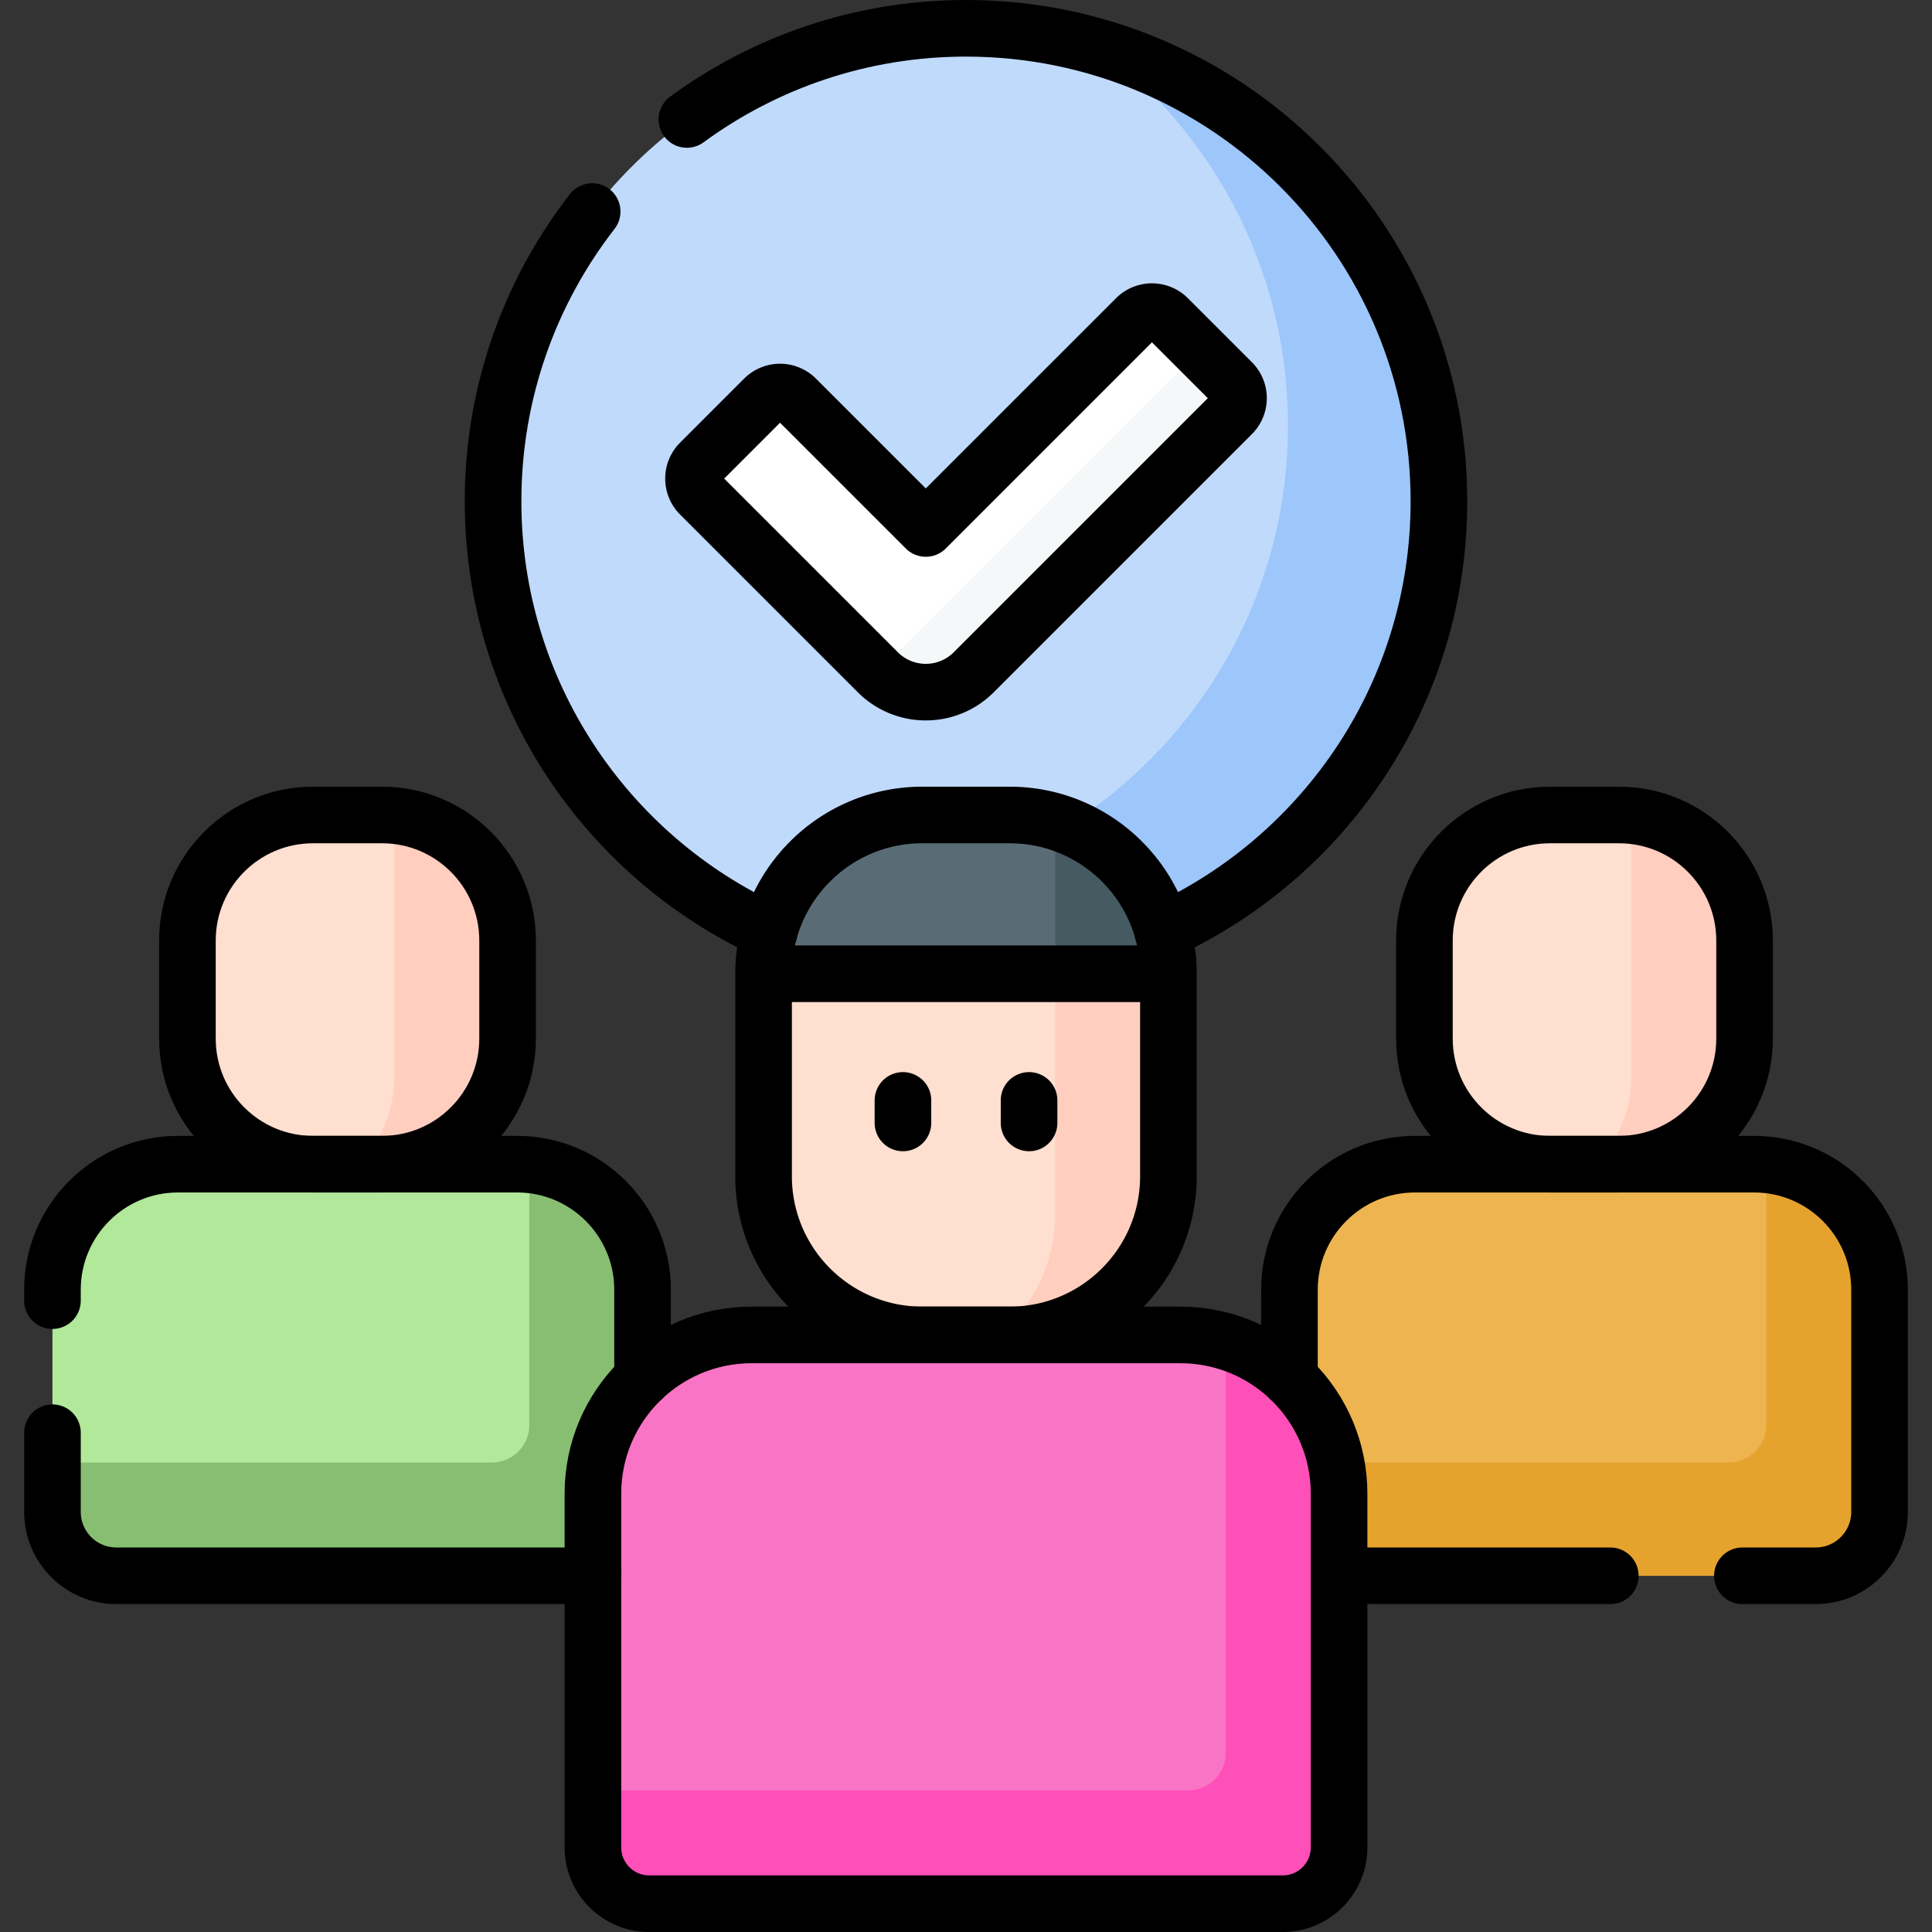 <?xml version="1.0" encoding="UTF-8"?>
<svg xmlns="http://www.w3.org/2000/svg" xmlns:xlink="http://www.w3.org/1999/xlink" version="1.1" width="512" height="512" x="0" y="0" viewBox="0 0 512 512" style="enable-background:new 0 0 512 512" xml:space="preserve" class="">
  <rect x="0" y="0" width="512" height="512" fill="#333333" stroke="none"/>
  <g>
    <circle cx="256" cy="132.831" r="125.331" style="" fill="#C0DAFC" data-original="#5de1c4" class="" opacity="1"></circle>
    <path d="M291.109 12.492c30.492 22.861 50.222 59.295 50.222 100.339 0 69.218-56.112 125.331-125.331 125.331a125.362 125.362 0 0 1-35.109-4.992c20.932 15.694 46.934 24.992 75.109 24.992 69.218 0 125.331-56.113 125.331-125.331 0-57.03-38.094-105.156-90.222-120.339z" style="" fill="#9DC6FB" data-original="#0ed2b3" class="" opacity="1"></path>
    <path d="M245.345 183.422a17.91 17.91 0 0 1-12.704-5.262l-47.108-47.109a5.967 5.967 0 0 1 0-8.44l16.968-16.968a5.967 5.967 0 0 1 8.44 0l34.404 34.404 55.715-55.715a5.967 5.967 0 0 1 8.44 0l16.968 16.968a5.967 5.967 0 0 1 0 8.44l-68.419 68.419a17.907 17.907 0 0 1-12.704 5.263z" style="" fill="#FFFFFF" data-original="#ffffff" class=""></path>
    <path d="m317.942 92.775-85.343 85.344.042.042c3.508 3.508 8.107 5.262 12.704 5.262s9.196-1.754 12.704-5.262l68.419-68.419a5.967 5.967 0 0 0 0-8.44l-8.526-8.527z" style="" fill="#F5F8F9" data-original="#f5f8f9" class=""></path>
    <path d="M429.058 308.516h-18.3c-18.376 0-33.272-14.897-33.272-33.272v-25.992c0-18.376 14.897-33.272 33.272-33.272h18.3c18.376 0 33.272 14.897 33.272 33.272v25.992c0 18.375-14.896 33.272-33.272 33.272z" style="" fill="#FFDFCF" data-original="#ffdfcf" class=""></path>
    <path d="M432.33 216.141v69.102c0 9.061-3.627 17.272-9.502 23.272h6.23c18.376 0 33.272-14.896 33.272-33.272v-25.992c0-17.271-13.16-31.466-30-33.11z" style="" fill="#FFCEBF" data-original="#ffcebf" class=""></path>
    <path d="M464.826 308.516H374.99c-18.376 0-33.272 14.897-33.272 33.272v58.875c0 9.354 7.583 16.936 16.936 16.936h122.507c9.354 0 16.936-7.583 16.936-16.936v-58.875c.001-18.376-14.895-33.272-33.271-33.272z" style="" fill="#EDB450" data-original="#ffe177" class="" opacity="1"></path>
    <path d="M468.098 308.678V377.6c0 5.523-4.477 10-10 10h-116.38v13.063c0 9.354 7.583 16.937 16.936 16.937h122.507c9.354 0 16.937-7.583 16.937-16.937v-58.875c0-17.271-13.16-31.466-30-33.11z" style="" fill="#E5A32E" data-original="#ffd15b" class="" opacity="1"></path>
    <path d="M101.242 308.516h-18.3c-18.376 0-33.272-14.897-33.272-33.272v-25.992c0-18.376 14.897-33.272 33.272-33.272h18.3c18.376 0 33.272 14.897 33.272 33.272v25.992c0 18.375-14.896 33.272-33.272 33.272z" style="" fill="#FFDFCF" data-original="#ffdfcf" class=""></path>
    <path d="M137.01 308.516H47.174c-18.376 0-33.272 14.897-33.272 33.272v58.875c0 9.354 7.583 16.936 16.936 16.936h122.507c9.354 0 16.936-7.583 16.936-16.936v-58.875c.001-18.376-14.896-33.272-33.271-33.272z" style="" fill="#B1E89A" data-original="#0593fc" class="" opacity="1"></path>
    <path d="M140.282 308.678V377.6c0 5.523-4.477 10-10 10H13.902v13.063c0 9.354 7.583 16.937 16.937 16.937h122.507c9.354 0 16.936-7.583 16.936-16.937v-58.875c0-17.271-13.16-31.466-30-33.11z" style="" fill="#88BE72" data-original="#0182fc" class="" opacity="1"></path>
    <path d="M267.57 353.769h-23.14c-23.236 0-42.073-18.837-42.073-42.073v-53.643c0-23.236 18.837-42.073 42.073-42.073h23.14c23.236 0 42.073 18.837 42.073 42.073v53.643c0 23.236-18.836 42.073-42.073 42.073z" style="" fill="#FFDFCF" data-original="#ffdfcf" class=""></path>
    <path d="M279.643 217.746v103.949c0 12.855-5.772 24.356-14.858 32.073h2.784c23.236 0 42.073-18.837 42.073-42.073v-53.643c.001-19.039-12.648-35.116-29.999-40.306z" style="" fill="#FFCEBF" data-original="#ffcebf" class=""></path>
    <path d="M267.57 215.979h-23.14c-23.236 0-42.073 18.837-42.073 42.073h107.287c-.001-23.236-18.838-42.073-42.074-42.073z" style="" fill="#596C76" data-original="#596c76" class=""></path>
    <path d="M279.643 258.052h30c0-19.039-12.65-35.116-30-40.306v40.306z" style="" fill="#465A61" data-original="#465a61" class=""></path>
    <path d="M312.799 353.769H199.201c-23.236 0-42.073 18.837-42.073 42.073v93.738c0 8.24 6.68 14.92 14.92 14.92h167.903c8.24 0 14.92-6.68 14.92-14.92v-93.738c.001-23.236-18.836-42.073-42.072-42.073z" style="" fill="#F974C4" data-original="#fe646f" class="" opacity="1"></path>
    <path d="M324.872 355.536V464.5c0 5.523-4.477 10-10 10H157.128v15.08c0 8.24 6.68 14.92 14.92 14.92h167.903c8.24 0 14.92-6.68 14.92-14.92v-93.738c.001-19.039-12.649-35.116-29.999-40.306z" style="" fill="#FF4FB9" data-original="#fd4755" class="" opacity="1"></path>
    <path d="M104.514 216.141v69.102c0 9.061-3.627 17.272-9.502 23.272h6.23c18.376 0 33.272-14.896 33.272-33.272v-25.992c0-17.271-13.16-31.466-30-33.11z" style="" fill="#FFCEBF" data-original="#ffcebf" class=""></path>
    <path d="M239.289 291.619v5.968M272.711 291.619v5.968M245.345 183.422a17.91 17.91 0 0 1-12.704-5.262l-47.108-47.109a5.967 5.967 0 0 1 0-8.44l16.968-16.968a5.967 5.967 0 0 1 8.44 0l34.404 34.404 55.715-55.715a5.967 5.967 0 0 1 8.44 0l16.968 16.968a5.967 5.967 0 0 1 0 8.44l-68.419 68.419a17.907 17.907 0 0 1-12.704 5.263zM267.57 353.769h-23.14c-23.236 0-42.073-18.837-42.073-42.073v-53.643c0-23.236 18.837-42.073 42.073-42.073h23.14c23.236 0 42.073 18.837 42.073 42.073v53.643c0 23.236-18.836 42.073-42.073 42.073z" style="stroke-linecap: round; stroke-linejoin: round; stroke-miterlimit: 10;" fill="none" stroke="#000000" stroke-width="15px" stroke-linecap="round" stroke-linejoin="round" stroke-miterlimit="10" data-original="#000000" class=""></path>
    <path d="M202.357 258.052h107.286" style="stroke-linejoin: round; stroke-miterlimit: 10;" fill="none" stroke="#000000" stroke-width="15px" stroke-linejoin="round" stroke-miterlimit="10" data-original="#000000" class=""></path>
    <path d="M429.058 308.516h-18.3c-18.376 0-33.272-14.897-33.272-33.272v-25.992c0-18.376 14.897-33.272 33.272-33.272h18.3c18.376 0 33.272 14.897 33.272 33.272v25.992c0 18.375-14.896 33.272-33.272 33.272zM101.242 308.516h-18.3c-18.376 0-33.272-14.897-33.272-33.272v-25.992c0-18.376 14.897-33.272 33.272-33.272h18.3c18.376 0 33.272 14.897 33.272 33.272v25.992c0 18.375-14.896 33.272-33.272 33.272zM312.799 353.769H199.201c-23.236 0-42.073 18.837-42.073 42.073v93.738c0 8.24 6.68 14.92 14.92 14.92h167.903c8.24 0 14.92-6.68 14.92-14.92v-93.738c.001-23.236-18.836-42.073-42.072-42.073zM308.12 246.837c43.198-19.781 73.211-63.387 73.211-114.006C381.331 63.612 325.218 7.5 256 7.5c-27.67 0-53.24 8.974-73.975 24.16M156.932 56.064c-16.459 21.209-26.263 47.842-26.263 76.766 0 50.62 30.012 94.225 73.211 114.006M354.872 417.161c1.218.278 2.48.439 3.782.439h68.096" style="stroke-linecap: round; stroke-linejoin: round; stroke-miterlimit: 10;" fill="none" stroke="#000000" stroke-width="15px" stroke-linecap="round" stroke-linejoin="round" stroke-miterlimit="10" data-original="#000000" class=""></path>
    <path d="M461.75 417.6h19.411c9.354 0 16.937-7.583 16.937-16.937v-58.875c0-18.376-14.897-33.272-33.272-33.272H374.99c-18.376 0-33.272 14.897-33.272 33.272v23.511M170.282 365.299v-23.511c0-18.376-14.896-33.272-33.272-33.272H47.174c-18.376 0-33.272 14.897-33.272 33.272v2.896M13.902 379.684v20.98c0 9.354 7.583 16.937 16.937 16.937h122.507c1.302 0 2.564-.161 3.782-.439" style="stroke-linecap: round; stroke-linejoin: round; stroke-miterlimit: 10;" fill="none" stroke="#000000" stroke-width="15px" stroke-linecap="round" stroke-linejoin="round" stroke-miterlimit="10" data-original="#000000" class=""></path>
  </g>
</svg>
